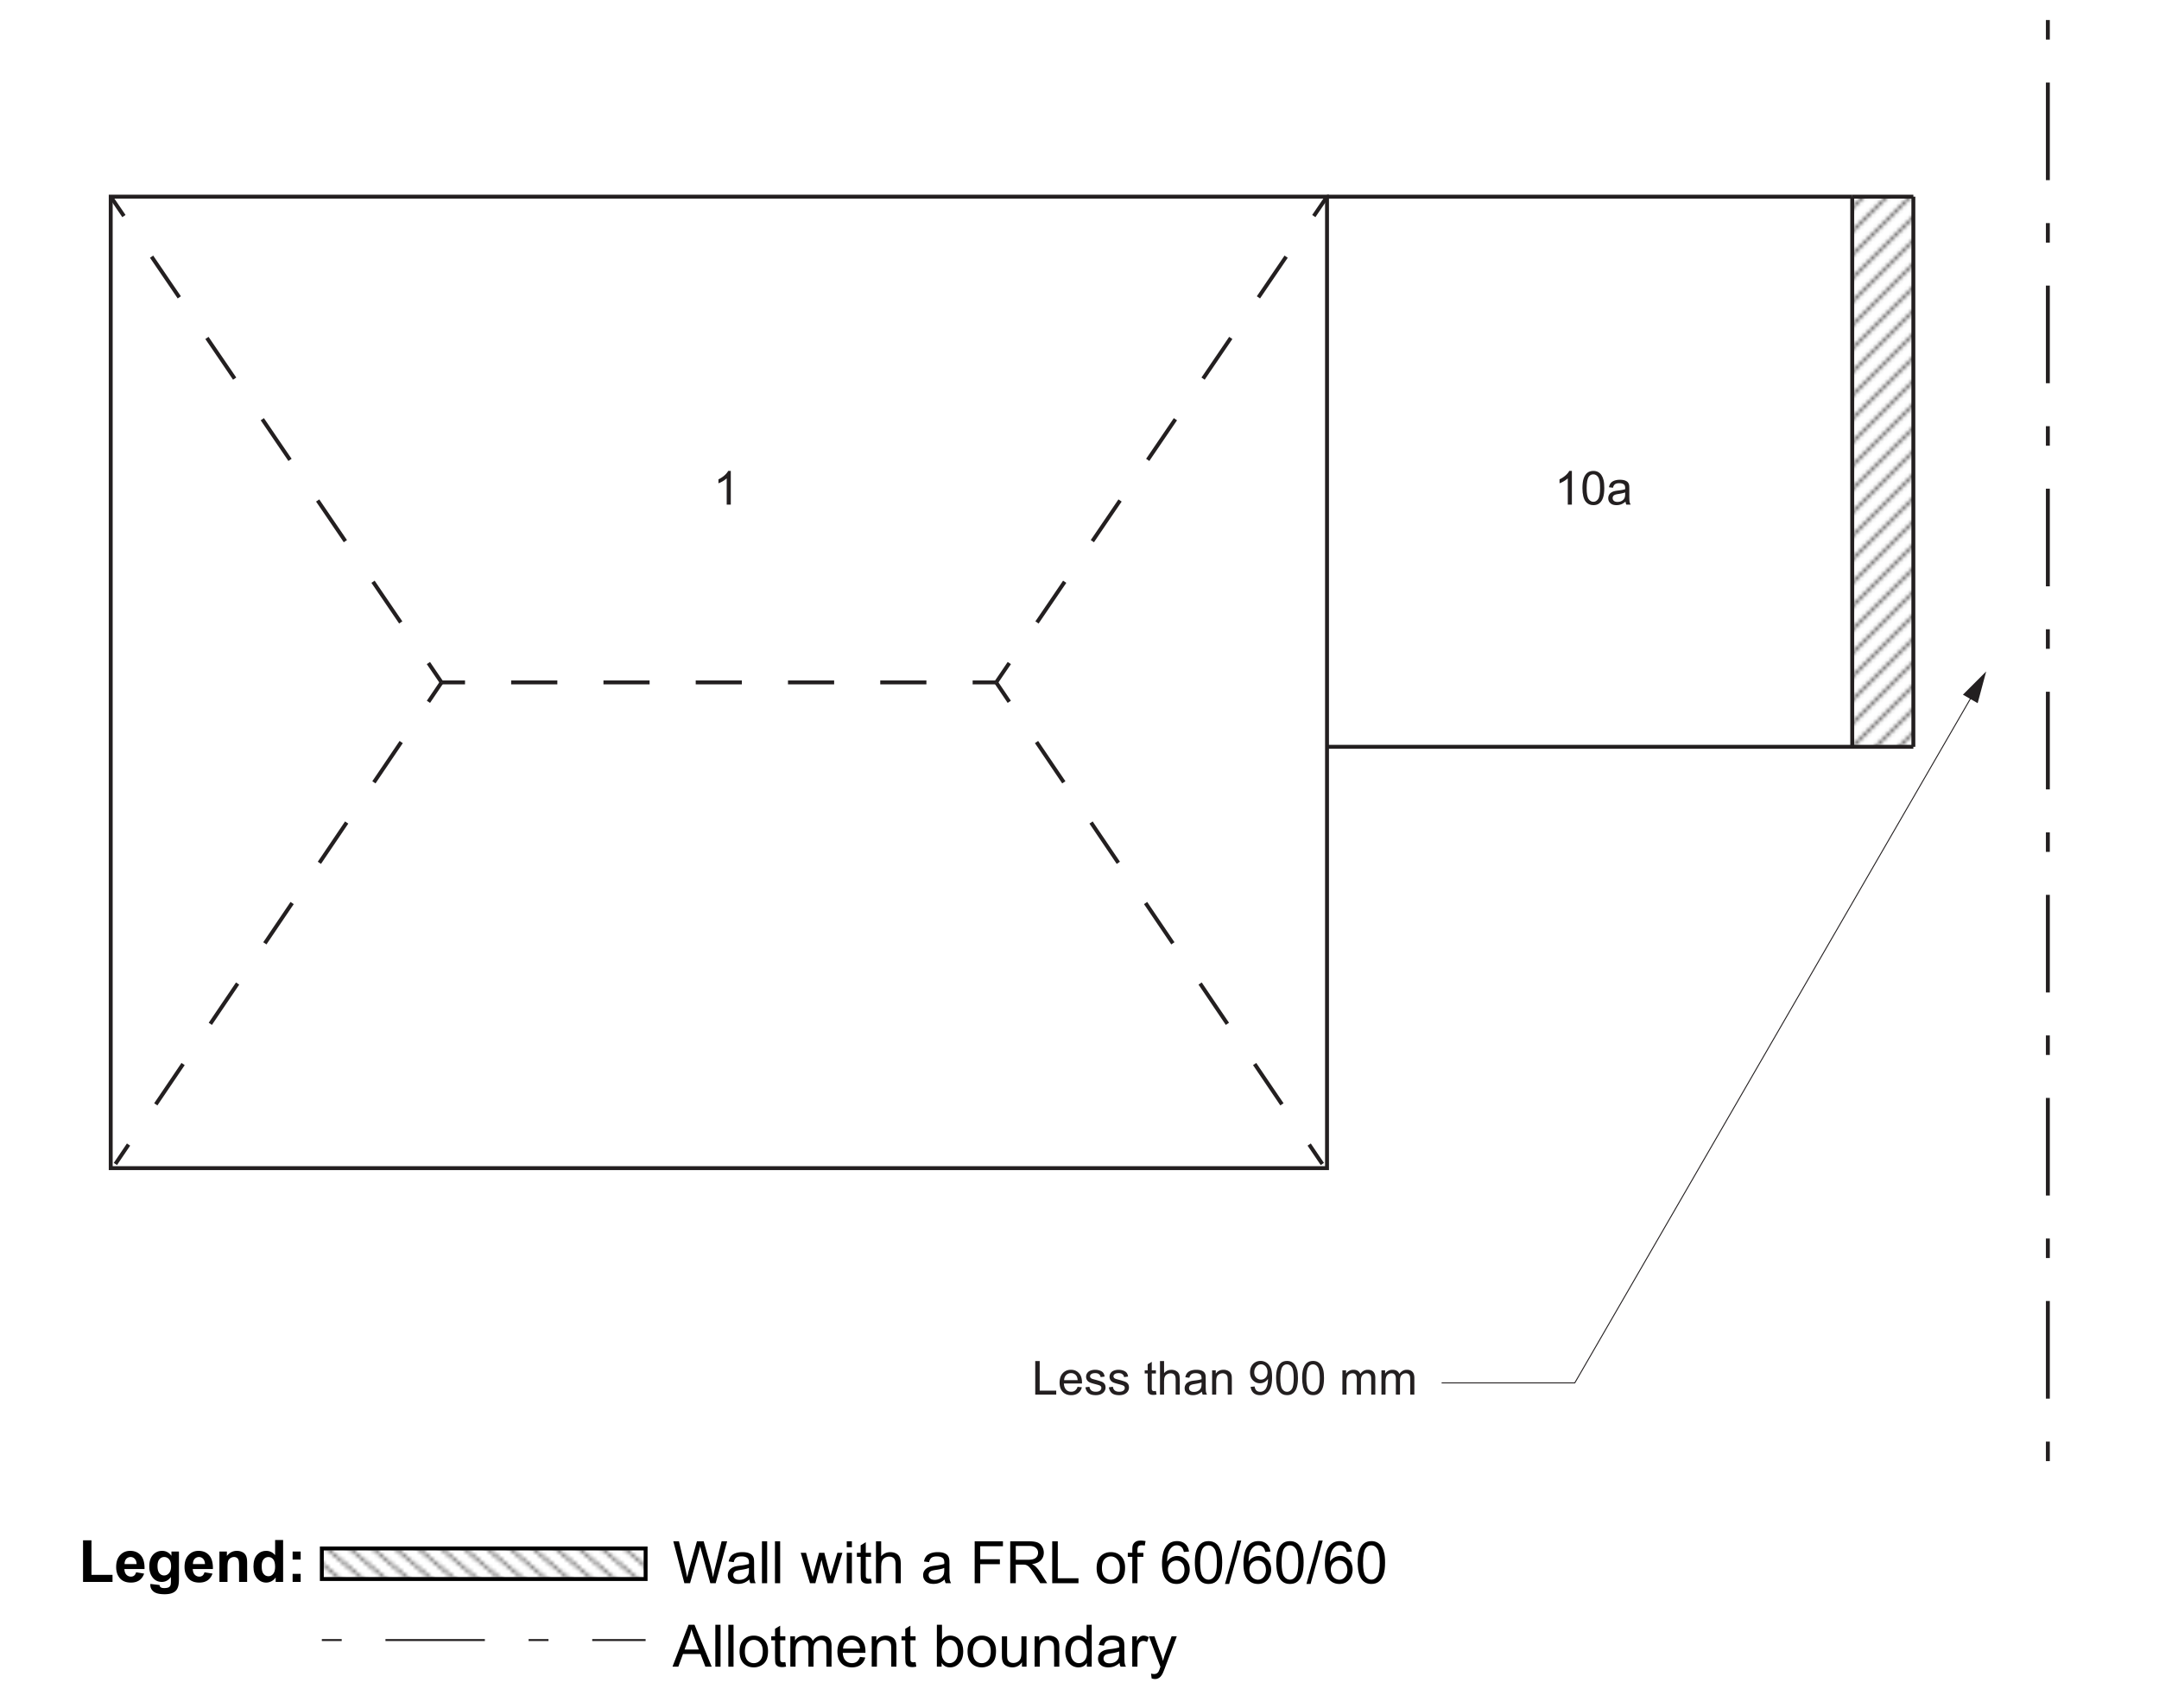 <svg xmlns="http://www.w3.org/2000/svg" xmlns:xlink="http://www.w3.org/1999/xlink" width="737.013" height="583.128" viewBox="0 0 552.76 437.346" version="1.2" id="svg499"><defs id="defs266"><g id="g148"><symbol overflow="visible" id="glyph0-0"><path d="M1.5 0v-7.5h6V0zm.188-.188h5.625v-7.125H1.688zm0 0" id="path10"/></symbol><symbol overflow="visible" id="glyph0-1"><path d="M4.47 0H3.42v-6.72a6.292 6.292 0 0 1-1.016.736 6.258 6.258 0 0 1-1.094.53v-1.015a6.69 6.69 0 0 0 1.532-1c.445-.393.765-.78.953-1.155h.672zm0 0" id="path13"/></symbol><symbol overflow="visible" id="glyph0-2"><path d="M.5-4.234c0-1.02.102-1.836.313-2.454.207-.625.515-1.1.92-1.437.415-.332.94-.5 1.564-.5.457 0 .86.094 1.203.28.352.19.645.462.875.814.227.343.406.764.53 1.264.126.5.19 1.18.19 2.032 0 1.01-.107 1.824-.314 2.437-.198.617-.507 1.094-.92 1.438-.407.337-.93.5-1.563.5-.824 0-1.477-.296-1.953-.89C.78-1.457.5-2.617.5-4.234zm1.078 0c0 1.406.164 2.343.5 2.812.332.47.738.703 1.22.703.487 0 .893-.233 1.218-.702.332-.47.5-1.406.5-2.812 0-1.414-.168-2.352-.5-2.813-.325-.47-.735-.703-1.235-.703-.48 0-.866.203-1.155.61-.367.523-.547 1.492-.547 2.906zm0 0" id="path16"/></symbol><symbol overflow="visible" id="glyph0-3"><path d="M4.86-.766c-.4.336-.778.57-1.14.704A3.284 3.284 0 0 1 2.56.14c-.687 0-1.214-.163-1.578-.5C.617-.69.438-1.116.438-1.64c0-.3.066-.58.203-.83a1.56 1.56 0 0 1 .547-.608c.227-.156.485-.27.766-.344.195-.062.508-.117.938-.172.844-.094 1.47-.21 1.876-.36v-.265c0-.436-.102-.74-.297-.92-.275-.227-.673-.344-1.204-.344-.493 0-.856.09-1.094.265-.242.17-.418.47-.53.907l-1.033-.14c.093-.438.25-.79.468-1.063.22-.27.53-.476.938-.625.406-.145.875-.22 1.406-.22.53 0 .96.063 1.297.188.33.125.577.28.733.47.156.186.266.43.328.718.032.18.048.5.048.968v1.407c0 .98.02 1.602.063 1.86.05.262.145.512.282.75h-1.11a2.316 2.316 0 0 1-.203-.766zm-.094-2.36c-.387.157-.96.294-1.72.407-.437.064-.745.138-.92.22a.94.94 0 0 0-.423.328.91.91 0 0 0-.14.5c0 .28.1.516.312.703.22.19.53.282.938.282.406 0 .765-.085 1.078-.265.32-.176.555-.422.704-.735.113-.238.172-.585.172-1.046zm0 0" id="path19"/></symbol><symbol overflow="visible" id="glyph0-4"><path d="M.875 0v-8.594h1.14v7.578H6.25V0zm0 0" id="path22"/></symbol><symbol overflow="visible" id="glyph0-5"><path d="M5.047-2l1.094.125c-.167.637-.484 1.133-.952 1.484-.47.355-1.063.53-1.782.53-.906 0-1.633-.28-2.172-.843-.53-.563-.796-1.348-.796-2.36 0-1.04.27-1.847.812-2.42.54-.583 1.238-.876 2.094-.876.832 0 1.508.282 2.03.844.532.563.798 1.36.798 2.39v.282h-4.64c.038.688.234 1.215.577 1.578.343.356.773.532 1.296.532.383 0 .71-.098.985-.297.282-.208.5-.532.657-.97zM1.594-3.703h3.468c-.042-.53-.17-.926-.39-1.188A1.644 1.644 0 0 0 3.36-5.5a1.71 1.71 0 0 0-1.235.484c-.324.325-.5.762-.53 1.313zm0 0" id="path25"/></symbol><symbol overflow="visible" id="glyph0-6"><path d="M.375-1.86l1.03-.156c.064.418.224.735.486.954.27.218.65.328 1.14.328.478 0 .833-.094 1.064-.282.238-.195.36-.43.36-.703a.642.642 0 0 0-.313-.56c-.148-.095-.507-.212-1.077-.36-.774-.196-1.31-.364-1.61-.5a1.61 1.61 0 0 1-.672-.594 1.56 1.56 0 0 1-.233-.844 1.678 1.678 0 0 1 .703-1.36c.164-.113.39-.21.672-.296.28-.082.586-.125.922-.125.476 0 .898.075 1.265.22.374.136.648.324.827.562.176.242.297.558.36.953l-1.03.14a1.085 1.085 0 0 0-.408-.734c-.22-.186-.54-.28-.954-.28-.48 0-.824.086-1.03.25-.212.156-.313.344-.313.563 0 .136.04.257.125.36.093.116.226.21.406.28.1.043.414.133.937.266.75.21 1.27.374 1.564.5.29.124.52.307.687.546.165.242.25.543.25.906 0 .355-.104.687-.31 1-.2.305-.493.543-.876.72-.387.163-.824.25-1.313.25-.81 0-1.432-.165-1.858-.5-.418-.345-.684-.845-.797-1.5zm0 0" id="path28"/></symbol><symbol overflow="visible" id="glyph0-8"><path d="M3.094-.938l.156.922c-.305.063-.57.094-.797.094-.387 0-.683-.058-.89-.172a1.1 1.1 0 0 1-.454-.484C1.022-.773.983-1.19.983-1.828v-3.578H.22v-.813h.764v-1.546L2.03-8.39v2.17h1.064v.814H2.03v3.64c0 .305.017.496.048.58.04.084.102.15.188.202.082.054.203.078.36.078.124 0 .28-.008.468-.03zm0 0" id="path34"/></symbol><symbol overflow="visible" id="glyph0-9"><path d="M.797 0v-8.594h1.047v3.078c.488-.562 1.11-.843 1.86-.843.468 0 .866.094 1.202.282.344.18.586.43.735.75.145.312.22.777.22 1.39V0H4.81v-3.938c0-.53-.117-.914-.343-1.156-.232-.238-.556-.36-.97-.36-.313 0-.61.087-.89.25-.274.157-.47.376-.594.657-.118.274-.172.652-.172 1.14V0zm0 0" id="path37"/></symbol><symbol overflow="visible" id="glyph0-10"><path d="M.797 0v-6.22h.937v.876C2.19-6.02 2.852-6.36 3.72-6.36c.374 0 .717.07 1.03.204.32.136.563.312.72.53.155.22.264.478.327.767.03.2.047.544.047 1.032V0H4.797v-3.78c0-.44-.043-.76-.125-.97a1.04 1.04 0 0 0-.438-.5 1.345 1.345 0 0 0-.734-.203c-.45 0-.84.148-1.172.437-.324.282-.484.82-.484 1.61V0zm0 0" id="path40"/></symbol><symbol overflow="visible" id="glyph0-11"><path d="M.656-1.984l1.016-.094c.082.48.242.828.484 1.047.25.21.563.31.938.31.32 0 .6-.07.844-.218.25-.156.453-.35.61-.593.155-.25.284-.583.39-1 .1-.427.156-.86.156-1.298v-.22c-.21.337-.496.61-.86.83-.367.21-.76.312-1.187.312-.72 0-1.324-.254-1.813-.766C.742-4.192.5-4.875.5-5.72c0-.874.254-1.577.766-2.108.52-.53 1.164-.797 1.937-.797.55 0 1.055.152 1.516.453.468.305.82.735 1.06 1.297.24.555.36 1.355.36 2.406 0 1.095-.12 1.97-.36 2.626-.23.65-.585 1.14-1.06 1.485-.47.337-1.017.5-1.642.5-.68 0-1.23-.18-1.656-.546-.43-.375-.684-.9-.766-1.578zM4.97-5.78c0-.603-.165-1.083-.486-1.44-.312-.35-.7-.53-1.156-.53-.47 0-.883.195-1.234.578-.344.375-.516.87-.516 1.484 0 .543.164.985.5 1.33a1.63 1.63 0 0 0 1.22.514c.487 0 .89-.172 1.202-.515.313-.343.47-.816.47-1.42zm0 0" id="path43"/></symbol><symbol overflow="visible" id="glyph0-12"><path d="M.797 0v-6.22h.937v.876c.196-.312.457-.554.782-.734.32-.188.69-.28 1.11-.28.456 0 .83.092 1.124.28.3.187.508.453.625.797.5-.72 1.14-1.08 1.922-1.08.625 0 1.098.173 1.422.516.33.336.5.86.5 1.578V0H8.17v-3.922c0-.414-.04-.72-.11-.906a.866.866 0 0 0-.36-.453 1.17 1.17 0 0 0-.64-.173 1.49 1.49 0 0 0-1.093.437c-.282.293-.423.762-.423 1.407V0H4.484v-4.047c0-.47-.09-.816-.265-1.047-.17-.238-.447-.36-.83-.36-.304 0-.578.08-.828.235-.25.157-.433.388-.546.69-.118.303-.172.733-.172 1.296V0zm0 0" id="path46"/></symbol><symbol overflow="visible" id="glyph1-0"><path d="M1.875 0v-9.375h7.5V0zm.234-.234h7.03V-9.14H2.11zm0 0" id="path49"/></symbol><symbol overflow="visible" id="glyph1-1"><path d="M1.156 0v-10.656h2.157v8.844h5.39V0zm0 0" id="path52"/></symbol><symbol overflow="visible" id="glyph1-2"><path d="M5.578-2.47l2.047.345c-.262.75-.68 1.324-1.25 1.72C5.812-.02 5.102.17 4.25.17c-1.355 0-2.355-.442-3-1.328C.727-1.863.47-2.754.47-3.828c0-1.29.335-2.3 1.014-3.03.676-.728 1.532-1.095 2.563-1.095 1.156 0 2.066.387 2.734 1.156.665.762.986 1.93.954 3.5H2.578c.02.617.188 1.094.5 1.438.32.337.72.5 1.188.5.32 0 .593-.085.812-.265.22-.176.383-.457.5-.844zm.125-2.092c-.023-.594-.18-1.04-.47-1.344a1.405 1.405 0 0 0-1.06-.47c-.45 0-.825.165-1.126.485-.293.335-.434.777-.422 1.327zm0 0" id="path55"/></symbol><symbol overflow="visible" id="glyph1-3"><path d="M.89.516l2.344.28c.04.27.133.458.282.563.187.144.492.218.92.218.533 0 .93-.078 1.205-.234a1.11 1.11 0 0 0 .407-.516c.062-.18.094-.496.094-.953v-1.14C5.524-.423 4.75 0 3.814 0 2.77 0 1.94-.44 1.328-1.328c-.48-.695-.72-1.567-.72-2.61 0-1.3.314-2.296.94-2.984.632-.687 1.413-1.03 2.343-1.03.97 0 1.766.42 2.39 1.264V-7.78h1.923v6.983C8.203.117 8.125.8 7.97 1.25c-.15.457-.36.816-.642 1.078-.273.258-.637.46-1.094.61-.45.144-1.023.218-1.718.218-1.325 0-2.262-.23-2.813-.687C1.148 2.02.875 1.452.875.765.875.69.88.61.89.516zm1.83-4.563c0 .824.16 1.43.483 1.813.32.386.72.578 1.188.578.5 0 .923-.196 1.266-.594.352-.395.532-.977.532-1.75 0-.8-.168-1.395-.5-1.78a1.595 1.595 0 0 0-1.266-.595c-.492 0-.9.195-1.22.578-.323.375-.483.96-.483 1.75zm0 0" id="path58"/></symbol><symbol overflow="visible" id="glyph1-4"><path d="M8.156 0H6.094v-3.97c0-.842-.047-1.382-.14-1.624a1.13 1.13 0 0 0-.423-.578 1.265 1.265 0 0 0-.718-.203c-.355 0-.67.102-.953.297-.282.187-.477.445-.58.766-.104.324-.155.92-.155 1.796V0H1.062v-7.78H2.97v1.14c.675-.876 1.53-1.313 2.56-1.313.458 0 .876.086 1.25.25.376.156.657.367.845.625.195.25.332.54.406.86.083.323.126.788.126 1.39zm0 0" id="path61"/></symbol><symbol overflow="visible" id="glyph1-5"><path d="M8.203 0H6.297v-1.14c-.313.45-.688.78-1.125 1-.43.206-.86.312-1.297.312-.898 0-1.668-.36-2.313-1.078C.926-1.626.61-2.63.61-3.922c0-1.312.304-2.312.92-3 .626-.687 1.41-1.03 2.36-1.03.876 0 1.63.358 2.266 1.077v-3.86h2.047zM2.72-4.063c0 .836.112 1.438.342 1.813.333.53.797.797 1.39.797.47 0 .868-.195 1.204-.594.332-.406.5-1.008.5-1.812 0-.894-.164-1.535-.484-1.92-.324-.396-.734-.595-1.234-.595-.493 0-.903.195-1.235.578-.324.387-.484.965-.484 1.734zm0 0" id="path64"/></symbol><symbol overflow="visible" id="glyph1-6"><path d="M1.47-5.72v-2.06h2.06v2.06zm0 5.72v-2.063h2.06V0zm0 0" id="path67"/></symbol><symbol overflow="visible" id="glyph2-0"><path d="M1.875 0v-9.375h7.5V0zm.234-.234h7.03V-9.14H2.11zm0 0" id="path70"/></symbol><symbol overflow="visible" id="glyph2-1"><path d="M3.03 0L.19-10.734H1.64l1.64 7.03c.165.743.318 1.477.454 2.204.27-1.145.43-1.805.485-1.984l2.03-7.25h1.72L9.5-5.297c.383 1.344.664 2.61.844 3.797a51.53 51.53 0 0 1 .53-2.344l1.688-6.89h1.422L11.047 0H9.672L7.406-8.188a26.1 26.1 0 0 1-.328-1.25c-.117.493-.22.907-.312 1.25L4.484 0zm0 0" id="path73"/></symbol><symbol overflow="visible" id="glyph2-2"><path d="M6.063-.953c-.493.406-.96.7-1.407.875-.45.164-.933.25-1.453.25-.855 0-1.512-.207-1.97-.625-.46-.414-.686-.945-.686-1.594 0-.383.082-.734.25-1.047.176-.312.406-.562.687-.75.282-.195.598-.344.954-.437.25-.072.64-.142 1.17-.204 1.064-.125 1.845-.274 2.345-.454.008-.175.016-.29.016-.343 0-.54-.126-.923-.376-1.142-.344-.29-.844-.437-1.5-.437-.625 0-1.09.11-1.39.33-.294.21-.51.59-.642 1.14L.766-5.564c.113-.55.304-.992.578-1.328.27-.344.66-.602 1.172-.782.507-.187 1.097-.28 1.765-.28.665 0 1.204.077 1.61.233.415.157.723.357.923.595.195.23.332.527.406.89.038.23.06.637.06 1.22v1.75c0 1.23.025 2.007.08 2.328.062.324.175.636.343.937H6.328a2.728 2.728 0 0 1-.266-.953zm-.11-2.953c-.48.2-1.2.367-2.156.5-.543.086-.93.172-1.156.265-.218.093-.39.234-.515.42a1.158 1.158 0 0 0-.172.626c0 .356.13.653.39.89.27.23.66.345 1.173.345.507 0 .96-.11 1.36-.328.394-.226.686-.535.874-.92.133-.29.203-.728.203-1.314zm0 0" id="path76"/></symbol><symbol overflow="visible" id="glyph2-3"><path d="M.953 0v-10.734H2.28V0zm0 0" id="path79"/></symbol><symbol overflow="visible" id="glyph2-5"><path d="M2.422 0L.047-7.78h1.36l1.234 4.5.47 1.655.406-1.594L4.75-7.78h1.344l1.172 4.514.39 1.485.438-1.5 1.344-4.5h1.28L8.282 0H6.923l-1.25-4.656-.297-1.328L3.797 0zm0 0" id="path85"/></symbol><symbol overflow="visible" id="glyph2-6"><path d="M1-9.22v-1.514h1.313v1.515zM1 0v-7.78h1.313V0zm0 0" id="path88"/></symbol><symbol overflow="visible" id="glyph2-7"><path d="M3.875-1.172l.188 1.156c-.375.082-.71.125-1 .125-.48 0-.856-.08-1.126-.235-.26-.156-.445-.352-.546-.594-.105-.25-.156-.768-.156-1.56v-4.47H.266v-1.03h.968v-1.923l1.313-.797v2.72h1.328v1.03H2.547v4.547c0 .375.02.62.062.734.05.107.128.19.234.25.1.064.25.095.437.095.158 0 .353-.016.595-.047zm0 0" id="path91"/></symbol><symbol overflow="visible" id="glyph2-8"><path d="M.984 0v-10.734h1.329v3.843c.613-.708 1.39-1.063 2.328-1.063.57 0 1.07.117 1.5.344.426.23.727.544.907.938.187.4.28.98.28 1.75V0H6v-4.922c0-.664-.14-1.144-.422-1.437-.28-.3-.687-.452-1.22-.452-.385 0-.75.1-1.092.296-.344.2-.59.477-.735.83-.147.342-.217.823-.217 1.436V0zm0 0" id="path94"/></symbol><symbol overflow="visible" id="glyph2-9"><path d="M1.234 0v-10.734H8.47v1.265H2.655v3.33h5.03l.002 1.265H2.655V0zm0 0" id="path97"/></symbol><symbol overflow="visible" id="glyph2-10"><path d="M1.172 0v-10.734h4.766c.957 0 1.687.1 2.187.296.5.188.895.528 1.188 1.016.3.492.453 1.027.453 1.61 0 .76-.25 1.406-.75 1.937-.493.523-1.25.852-2.282.984.375.187.66.37.86.546.414.375.812.852 1.187 1.422L10.64 0H8.86L7.437-2.234a18.852 18.852 0 0 0-1.032-1.47c-.273-.343-.51-.58-.718-.718a1.973 1.973 0 0 0-.64-.297 4.823 4.823 0 0 0-.798-.046H2.594V0zm1.422-6h3.062c.645 0 1.15-.066 1.516-.203.375-.133.656-.348.844-.64.187-.29.28-.614.28-.97 0-.5-.187-.91-.562-1.234-.367-.332-.945-.5-1.734-.5H2.594zm0 0" id="path100"/></symbol><symbol overflow="visible" id="glyph2-11"><path d="M1.094 0v-10.734h1.422v9.468h5.296V0zm0 0" id="path103"/></symbol><symbol overflow="visible" id="glyph2-12"><path d="M.5-3.89c0-1.438.398-2.505 1.203-3.204.664-.57 1.477-.86 2.438-.86 1.07 0 1.946.352 2.626 1.048C7.44-6.206 7.78-5.238 7.78-4c0 1-.15 1.79-.452 2.36A3.133 3.133 0 0 1 6.016-.298a3.86 3.86 0 0 1-1.875.47c-1.085 0-1.964-.35-2.64-1.048C.832-1.57.5-2.578.5-3.89zm1.36 0c0 1 .21 1.75.64 2.25a2.1 2.1 0 0 0 1.64.734 2.09 2.09 0 0 0 1.64-.75c.44-.5.657-1.258.657-2.282 0-.957-.218-1.68-.656-2.17a2.09 2.09 0 0 0-1.64-.75c-.656 0-1.202.245-1.64.733-.43.492-.64 1.234-.64 2.234zm0 0" id="path106"/></symbol><symbol overflow="visible" id="glyph2-13"><path d="M1.297 0v-6.75H.14v-1.03h1.157v-.83c0-.52.047-.906.14-1.156a1.74 1.74 0 0 1 .672-.828c.32-.22.77-.328 1.343-.328.375 0 .785.047 1.235.14l-.204 1.14a4.207 4.207 0 0 0-.765-.077c-.408 0-.697.09-.86.267-.17.168-.25.484-.25.953v.72h1.515v1.03H2.61V0zm0 0" id="path109"/></symbol><symbol overflow="visible" id="glyph2-14"><path d="M7.47-8.11L6.155-8c-.117-.52-.28-.898-.5-1.14a1.737 1.737 0 0 0-1.312-.563c-.43 0-.797.12-1.11.36-.418.304-.746.745-.984 1.327-.242.575-.367 1.403-.375 2.485.313-.49.695-.85 1.156-1.08.47-.238.954-.36 1.454-.36.875 0 1.618.325 2.235.97.624.648.936 1.484.936 2.516 0 .68-.148 1.308-.437 1.89A3.258 3.258 0 0 1 6.015-.266c-.5.3-1.075.454-1.72.454-1.105 0-2.007-.4-2.702-1.204C.906-1.828.562-3.164.562-5.03c0-2.072.383-3.58 1.157-4.517.663-.82 1.565-1.234 2.702-1.234.844 0 1.53.24 2.062.717.54.47.868 1.122.985 1.954zM2.077-3.483c0 .46.094.898.28 1.312.197.418.47.735.814.953a2.1 2.1 0 0 0 1.094.314c.562 0 1.04-.223 1.437-.672.406-.445.61-1.055.61-1.828 0-.74-.2-1.32-.594-1.75a1.97 1.97 0 0 0-1.5-.64 2.04 2.04 0 0 0-1.517.64c-.418.43-.625.984-.625 1.672zm0 0" id="path112"/></symbol><symbol overflow="visible" id="glyph2-15"><path d="M.625-5.297c0-1.27.13-2.29.39-3.062.258-.77.645-1.363 1.157-1.78.52-.426 1.172-.64 1.953-.64.57 0 1.078.12 1.516.358.438.23.798.563 1.08 1 .28.43.5.96.655 1.594.164.625.25 1.47.25 2.53 0 1.263-.133 2.282-.39 3.064-.262.773-.653 1.37-1.173 1.796-.51.418-1.156.625-1.937.625-1.03 0-1.844-.374-2.438-1.125C.978-1.82.625-3.272.625-5.298zm1.36 0c0 1.762.202 2.934.61 3.516.413.585.925.874 1.53.874.602 0 1.11-.29 1.516-.875.415-.583.626-1.755.626-3.517 0-1.77-.21-2.94-.625-3.516-.406-.582-.917-.874-1.53-.874-.606 0-1.09.257-1.454.765-.45.656-.672 1.867-.672 3.625zm0 0" id="path115"/></symbol><symbol overflow="visible" id="glyph2-16"><path d="M0 .188l3.11-11.11H4.17L1.062.188zm0 0" id="path118"/></symbol><symbol overflow="visible" id="glyph2-17"><path d="M-.016 0L4.11-10.734h1.515L10.03 0H8.407l-1.25-3.25H2.672L1.484 0zm3.094-4.406h3.64L5.595-7.39c-.344-.895-.602-1.633-.766-2.22a13.46 13.46 0 0 1-.578 2.047zm0 0" id="path121"/></symbol><symbol overflow="visible" id="glyph2-18"><path d="M.984 0v-7.78h1.188v1.093c.238-.383.562-.692.97-.922a2.8 2.8 0 0 1 1.39-.343c.57 0 1.038.12 1.405.36.375.24.633.573.782 1 .612-.907 1.413-1.36 2.405-1.36.77 0 1.363.215 1.78.64.415.43.626 1.086.626 1.97V0h-1.31v-4.906c0-.52-.044-.895-.126-1.125a1.065 1.065 0 0 0-.47-.564 1.47 1.47 0 0 0-.796-.218c-.543 0-.996.183-1.36.546-.366.368-.546.95-.546 1.75V0H5.61v-5.047c0-.594-.11-1.035-.33-1.328-.21-.29-.557-.438-1.046-.438-.375 0-.718.102-1.03.297a1.72 1.72 0 0 0-.688.86c-.137.375-.204.918-.204 1.625V0zm0 0" id="path124"/></symbol><symbol overflow="visible" id="glyph2-19"><path d="M6.313-2.5l1.36.156c-.212.805-.607 1.422-1.19 1.86C5.9-.047 5.157.172 4.25.172c-1.137 0-2.04-.348-2.703-1.047-.668-.695-1-1.68-1-2.953 0-1.3.336-2.313 1.015-3.03.676-.728 1.55-1.095 2.625-1.095 1.04 0 1.89.355 2.547 1.062.657.71.985 1.702.985 2.984v.36H1.905c.05.855.29 1.51.72 1.968.437.45.983.672 1.64.672.476 0 .89-.125 1.234-.375.344-.26.613-.665.813-1.22zm-4.33-2.14H6.33c-.062-.657-.23-1.145-.5-1.47a2.012 2.012 0 0 0-1.625-.765c-.617 0-1.133.203-1.547.61-.406.406-.633.95-.672 1.624zm0 0" id="path127"/></symbol><symbol overflow="visible" id="glyph2-20"><path d="M.984 0v-7.78h1.188v1.108c.57-.85 1.398-1.28 2.484-1.28.47 0 .895.085 1.282.25.394.167.69.39.89.67.195.274.332.595.406.97.05.242.08.667.08 1.28L7.31 0H5.984v-4.734c0-.532-.054-.926-.156-1.188a1.2 1.2 0 0 0-.53-.64 1.704 1.704 0 0 0-.923-.25 2.15 2.15 0 0 0-1.453.53c-.406.356-.61 1.032-.61 2.032V0zm0 0" id="path130"/></symbol><symbol overflow="visible" id="glyph2-21"><path d="M2.203 0H.983v-10.734h1.314v3.828c.562-.696 1.273-1.047 2.14-1.047.477 0 .93.1 1.36.297.426.187.773.46 1.047.812.28.344.5.766.656 1.266.156.492.234 1.016.234 1.578 0 1.336-.336 2.367-1 3.094C6.078-.186 5.284.172 4.36.172c-.92 0-1.637-.38-2.157-1.14zm-.015-3.953c0 .937.128 1.617.39 2.03.406.68.96 1.017 1.672 1.017.582 0 1.082-.25 1.5-.75.414-.5.625-1.242.625-2.235 0-1.02-.203-1.77-.61-2.25-.398-.49-.882-.735-1.452-.735-.575 0-1.075.25-1.5.75-.418.5-.626 1.227-.626 2.172zm0 0" id="path133"/></symbol><symbol overflow="visible" id="glyph2-22"><path d="M6.094 0v-1.14C5.477-.267 4.656.17 3.624.17c-.46 0-.89-.09-1.296-.266-.398-.176-.695-.394-.89-.656a2.48 2.48 0 0 1-.39-.984c-.064-.25-.095-.657-.095-1.22V-7.78H2.28v4.31c0 .69.025 1.154.08 1.392.08.355.253.633.515.828.27.2.602.297 1 .297.395 0 .766-.098 1.11-.297.35-.207.6-.484.75-.828.144-.352.218-.863.218-1.53v-4.173h1.313V0zm0 0" id="path136"/></symbol><symbol overflow="visible" id="glyph2-23"><path d="M6.03 0v-.984C5.54-.21 4.817.172 3.86.172a3.1 3.1 0 0 1-1.704-.5c-.523-.344-.93-.82-1.22-1.438-.28-.613-.42-1.316-.42-2.11 0-.78.13-1.483.39-2.108.258-.633.645-1.118 1.156-1.454a3.075 3.075 0 0 1 1.735-.515c.47 0 .883.1 1.25.297.375.2.676.453.906.765v-3.844h1.313V0zM1.876-3.875c0 .992.207 1.734.625 2.234.414.492.91.734 1.484.734.57 0 1.063-.235 1.47-.703.405-.476.61-1.195.61-2.156-.002-1.07-.212-1.85-.627-2.343-.406-.5-.914-.75-1.515-.75-.586 0-1.074.243-1.47.72-.386.48-.577 1.234-.577 2.265zm0 0" id="path139"/></symbol><symbol overflow="visible" id="glyph2-24"><path d="M.97 0v-7.78h1.186v1.186c.3-.55.582-.914.844-1.093a1.47 1.47 0 0 1 .844-.266c.445 0 .898.14 1.36.422L4.75-6.313a1.926 1.926 0 0 0-.97-.282c-.292 0-.553.09-.78.266-.23.168-.39.406-.484.72-.15.467-.22.98-.22 1.53V0zm0 0" id="path142"/></symbol><symbol overflow="visible" id="glyph2-25"><path d="M.938 3L.78 1.766c.29.07.54.11.75.11.302 0 .536-.056.704-.157.176-.095.32-.232.438-.407.082-.125.22-.45.406-.97.02-.073.055-.183.11-.327L.233-7.78h1.422l1.625 4.5c.208.573.396 1.178.564 1.81.156-.6.336-1.194.547-1.78l1.657-4.53h1.328L4.405.124c-.31.852-.557 1.44-.733 1.766-.242.438-.512.755-.813.954a1.873 1.873 0 0 1-1.08.312c-.25 0-.53-.054-.843-.156zm0 0" id="path145"/></symbol></g><clipPath id="clip1"><path d="M474.22 50.355h15.65v140.868h-15.65zm0 0" id="path150"/></clipPath><clipPath id="clip2"><path id="rect153" d="M0 0h72v72H0z"/></clipPath><g id="surface14732" clip-path="url(#clip2)" fill="none" stroke-width=".5" stroke-linejoin="round" stroke="#221f1f"><path d="M0 0l18 18" transform="translate(-6 60)" id="path156"/><path d="M0 0l24 24" transform="translate(-6 54)" id="path158"/><path d="M0 0l30 30" transform="translate(-6 48)" id="path160"/><path d="M0 0l36 36" transform="translate(-6 42)" id="path162"/><path d="M0 0l42 42" transform="translate(-6 36)" id="path164"/><path d="M0 0l48 48" transform="translate(-6 30)" id="path166"/><path d="M0 0l54 54" transform="translate(-6 24)" id="path168"/><path d="M0 0l60 60" transform="translate(-6 18)" id="path170"/><path d="M0 0l66 66" transform="translate(-6 12)" id="path172"/><path d="M0 0l72 72" transform="translate(-6 6)" id="path174"/><path d="M0 0l78 78" transform="translate(-6)" id="path176"/><path d="M0 0l84 84" transform="translate(-6 -6)" id="path178"/><path d="M0 0l78 78" transform="translate(0 -6)" id="path180"/><path d="M0 0l72 72" transform="translate(6 -6)" id="path182"/><path d="M0 0l66 66" transform="translate(12 -6)" id="path184"/><path d="M0 0l60 60" transform="translate(18 -6)" id="path186"/><path d="M0 0l54 54" transform="translate(24 -6)" id="path188"/><path d="M0 0l48 48" transform="translate(30 -6)" id="path190"/><path d="M0 0l42 42" transform="translate(36 -6)" id="path192"/><path d="M0 0l36 36" transform="translate(42 -6)" id="path194"/><path d="M0 0l30 30" transform="translate(48 -6)" id="path196"/><path d="M0 0l42 42" transform="translate(46 -14)" id="path198"/><path d="M0 0l36 36" transform="translate(52 -14)" id="path200"/><path d="M0 0l30 30" transform="translate(58 -14)" id="path202"/></g><pattern id="pattern0" patternUnits="userSpaceOnUse" width="72" height="72" patternTransform="matrix(1 0 0 -1 169.945 615.53)"><use xlink:href="#surface14732" id="use205"/></pattern><clipPath id="clip3"><path d="M82.398 396.492h82.895v7.824H82.398zm0 0" id="path208"/></clipPath><clipPath id="clip4"><path id="rect211" d="M0 0h60v71H0z"/></clipPath><g id="surface14735" clip-path="url(#clip4)" fill="none" stroke-width=".5" stroke-linejoin="round" stroke="#211f1f"><path d="M0 .002l18 18" transform="matrix(.833 0 0 .986 -5 59.166)" id="path214"/><path d="M0 0l24 24.002" transform="matrix(.833 0 0 .986 -5 53.25)" id="path216"/><path d="M0 0L30 30" transform="matrix(.833 0 0 .986 -5 47.333)" id="path218"/><path d="M0 .002l36 36" transform="matrix(.833 0 0 .986 -5 41.416)" id="path220"/><path d="M0 0l42 42.002" transform="matrix(.833 0 0 .986 -5 35.5)" id="path222"/><path d="M0 0L48 48" transform="matrix(.833 0 0 .986 -5 29.583)" id="path224"/><path d="M0 .002l54 54" transform="matrix(.833 0 0 .986 -5 23.666)" id="path226"/><path d="M0 0l60 60.002" transform="matrix(.833 0 0 .986 -5 17.75)" id="path228"/><path d="M0 0L66 66" transform="matrix(.833 0 0 .986 -5 11.833)" id="path230"/><path d="M0 .002l72 72" transform="matrix(.833 0 0 .986 -5 5.916)" id="path232"/><path d="M0 0l78 78.002" transform="matrix(.833 0 0 .986 -5 0)" id="path234"/><path d="M0-.002L84 84" transform="matrix(.833 0 0 .986 -5 -5.916)" id="path236"/><path d="M0-.002l78 78" transform="matrix(.833 0 0 .986 0 -5.916)" id="path238"/><path d="M0-.002l72 72" transform="matrix(.833 0 0 .986 5 -5.916)" id="path240"/><path d="M0-.002L66 66" transform="matrix(.833 0 0 .986 10 -5.916)" id="path242"/><path d="M0-.002L60 60" transform="matrix(.833 0 0 .986 15 -5.916)" id="path244"/><path d="M0-.002l54 54" transform="matrix(.833 0 0 .986 20 -5.916)" id="path246"/><path d="M0-.002L48 48" transform="matrix(.833 0 0 .986 25 -5.916)" id="path248"/><path d="M0-.002L42 42" transform="matrix(.833 0 0 .986 30 -5.916)" id="path250"/><path d="M0-.002l36 36" transform="matrix(.833 0 0 .986 35 -5.916)" id="path252"/><path d="M0-.002L30 30" transform="matrix(.833 0 0 .986 40 -5.916)" id="path254"/><path d="M-.002 0l42 41.998" transform="matrix(.833 0 0 .986 38.334 -13.806)" id="path256"/><path d="M-.002 0l36 36" transform="matrix(.833 0 0 .986 43.334 -13.806)" id="path258"/><path d="M-.002 0l30 30" transform="matrix(.833 0 0 .986 48.334 -13.806)" id="path260"/></g><pattern id="pattern1" patternUnits="userSpaceOnUse" width="60" height="71" patternTransform="matrix(0 .997 .991 0 -16225.6 -1410.794)"><use xlink:href="#surface14735" id="use263"/></pattern></defs><g id="surface14728"><g id="g274" fill="#231f20"><use xlink:href="#glyph0-1" x="397.974" y="129.206" id="use268"/><use xlink:href="#glyph0-2" x="404.646" y="129.206" id="use270"/><use xlink:href="#glyph0-3" x="411.318" y="129.206" id="use272"/></g><g id="g278" fill="#231f20"><use xlink:href="#glyph0-1" x="182.634" y="129.206" id="use276"/></g><g id="g312" fill="#231f20"><use xlink:href="#glyph0-4" x="264.174" y="357.098" id="use280"/><use xlink:href="#glyph0-5" x="270.846" y="357.098" id="use282"/><use xlink:href="#glyph0-6" x="277.518" y="357.098" id="use284"/><use xlink:href="#glyph0-6" x="283.518" y="357.098" id="use286"/><use xlink:href="#glyph0-7" x="289.518" y="357.098" id="use288"/><use xlink:href="#glyph0-8" x="292.854" y="357.098" id="use290"/><use xlink:href="#glyph0-9" x="296.19" y="357.098" id="use292"/><use xlink:href="#glyph0-3" x="302.862" y="357.098" id="use294"/><use xlink:href="#glyph0-10" x="309.534" y="357.098" id="use296"/><use xlink:href="#glyph0-7" x="316.206" y="357.098" id="use298"/><use xlink:href="#glyph0-11" x="319.542" y="357.098" id="use300"/><use xlink:href="#glyph0-2" x="326.214" y="357.098" id="use302"/><use xlink:href="#glyph0-2" x="332.886" y="357.098" id="use304"/><use xlink:href="#glyph0-7" x="339.558" y="357.098" id="use306"/><use xlink:href="#glyph0-12" x="342.894" y="357.098" id="use308"/><use xlink:href="#glyph0-12" x="352.89" y="357.098" id="use310"/></g><path d="M0 0v373.347" transform="matrix(1 0 0 -1 524.306 374.128)" id="path314" fill="none" stroke="#231f20" stroke-dasharray="5,11,25,11" stroke-miterlimit="10"/><path d="M505.19 177.68L403.185 354.098H369.09" id="path316" fill="none" stroke-width=".25" stroke="#231f20" stroke-miterlimit="10"/><path d="M502.56 177.875l5.956-5.95-2.184 8.13zm0 0" id="path318" fill="#231f20"/><path d="M28.348 138.23H339.75v248.76H28.348zm0 0" transform="matrix(1 0 0 -1 0 437.346)" id="path320" fill="none" stroke="#231f20" stroke-miterlimit="10"/><path d="M0-.002v140.868" transform="matrix(1 0 0 -1 474.22 191.22)" id="path322" fill="none" stroke="#231f20" stroke-miterlimit="10"/><path d="M0 0h134.47" transform="matrix(1 0 0 -1 339.75 50.356)" id="path324" fill="none" stroke="#231f20" stroke-miterlimit="10"/><path d="M0-.002v140.868" transform="matrix(1 0 0 -1 489.87 191.22)" id="path326" fill="none" stroke="#231f20" stroke-miterlimit="10"/><path d="M0 0h15.65" transform="matrix(1 0 0 -1 474.22 50.356)" id="path328" fill="none" stroke="#231f20" stroke-miterlimit="10"/><path d="M0-.002h150.12" transform="matrix(1 0 0 -1 339.75 191.22)" id="path330" fill="none" stroke="#231f20" stroke-miterlimit="10"/><path d="M0 .002h6" transform="matrix(1 0 0 -1 113.057 174.736)" id="path332" fill="none" stroke="#231f20" stroke-miterlimit="10"/><path d="M0 .002h.01" transform="matrix(1 0 0 -1 130.864 174.736)" id="path334" fill="none" stroke="#231f20" stroke-miterlimit="10"/><path d="M.002.002h118.164" transform="matrix(1 0 0 -1 130.874 174.736)" id="path336" fill="none" stroke="#231f20" stroke-dasharray="11.816,11.807" stroke-miterlimit="10"/><path d="M0 .002h6" transform="matrix(1 0 0 -1 249.04 174.736)" id="path338" fill="none" stroke="#231f20" stroke-miterlimit="10"/><path d="M0 .002L-3.376 4.96" transform="matrix(1 0 0 -1 113.057 174.736)" id="path340" fill="none" stroke="#231f20" stroke-miterlimit="10"/><path d="M0 0l-.005.01" transform="matrix(1 0 0 -1 102.6 159.38)" id="path342" fill="none" stroke="#231f20" stroke-miterlimit="10"/><path d="M0 0l-70.87 104.055" transform="matrix(1 0 0 -1 102.593 159.37)" id="path344" fill="none" stroke="#231f20" stroke-dasharray="12.59,12.579,.01,0" stroke-miterlimit="10"/><path d="M0 0l-3.376 4.96" transform="matrix(1 0 0 -1 31.724 55.315)" id="path346" fill="none" stroke="#231f20" stroke-miterlimit="10"/><path d="M0 .002l-3.366-4.97" transform="matrix(1 0 0 -1 113.057 174.736)" id="path348" fill="none" stroke="#231f20" stroke-miterlimit="10"/><path d="M0-.002L-.006-.01" transform="matrix(1 0 0 -1 102.718 190.002)" id="path350" fill="none" stroke="#231f20" stroke-miterlimit="10"/><path d="M0 0l-69.806-103.067" transform="matrix(1 0 0 -1 102.712 190.01)" id="path352" fill="none" stroke="#231f20" stroke-dasharray="12.448,12.438,.01,0" stroke-miterlimit="10"/><path d="M0-.002l-3.363-4.964" transform="matrix(1 0 0 -1 32.906 293.08)" id="path354" fill="none" stroke="#231f20" stroke-miterlimit="10"/><path d="M0 .002L3.375 4.96" transform="matrix(1 0 0 -1 255.04 174.736)" id="path356" fill="none" stroke="#231f20" stroke-miterlimit="10"/><path d="M0 0l.007.01" transform="matrix(1 0 0 -1 265.497 159.38)" id="path358" fill="none" stroke="#231f20" stroke-miterlimit="10"/><path d="M0 0L70.87 104.055" transform="matrix(1 0 0 -1 265.503 159.37)" id="path360" fill="none" stroke="#231f20" stroke-dasharray="12.59,12.579,.01,0" stroke-miterlimit="10"/><path d="M0 0l3.378 4.96" transform="matrix(1 0 0 -1 336.372 55.315)" id="path362" fill="none" stroke="#231f20" stroke-miterlimit="10"/><path d="M0 .002l3.364-4.97" transform="matrix(1 0 0 -1 255.04 174.736)" id="path364" fill="none" stroke="#231f20" stroke-miterlimit="10"/><path d="M0-.002L.006-.01" transform="matrix(1 0 0 -1 265.378 190.002)" id="path366" fill="none" stroke="#231f20" stroke-miterlimit="10"/><path d="M0 0l69.808-103.067" transform="matrix(1 0 0 -1 265.384 190.01)" id="path368" fill="none" stroke="#231f20" stroke-dasharray="12.448,12.438,.01,0" stroke-miterlimit="10"/><path d="M.002-.002l3.363-4.964" transform="matrix(1 0 0 -1 335.19 293.08)" id="path370" fill="none" stroke="#231f20" stroke-miterlimit="10"/><g clip-path="url(#clip1)" id="g374"><path d="M474.22 191.223h15.647V50.36H474.22zm0 0" id="path372" fill="url(#pattern0)"/></g><g id="g390"><use xlink:href="#glyph1-1" x="20.107" y="405.059" id="use376"/><use xlink:href="#glyph1-2" x="29.272" y="405.059" id="use378"/><use xlink:href="#glyph1-3" x="37.612" y="405.059" id="use380"/><use xlink:href="#glyph1-2" x="46.777" y="405.059" id="use382"/><use xlink:href="#glyph1-4" x="55.117" y="405.059" id="use384"/><use xlink:href="#glyph1-5" x="64.282" y="405.059" id="use386"/><use xlink:href="#glyph1-6" x="73.447" y="405.059" id="use388"/></g><g clip-path="url(#clip3)" id="g394"><path d="M82.398 404.316h82.895v-7.824H82.398zm0 0" id="path392" fill="url(#pattern1)"/></g><path d="M165.293 33.03H82.398v7.824h82.895zm0 0" transform="matrix(1 0 0 -1 0 437.346)" id="path396" fill="none" stroke="#000" stroke-miterlimit="10"/><g id="g400"><use xlink:href="#glyph2-1" x="172.189" y="405.391" id="use398"/></g><g id="g430"><use xlink:href="#glyph2-2" x="185.79" y="405.391" id="use402"/><use xlink:href="#glyph2-3" x="194.13" y="405.391" id="use404"/><use xlink:href="#glyph2-3" x="197.459" y="405.391" id="use406"/><use xlink:href="#glyph2-4" x="200.79" y="405.391" id="use408"/><use xlink:href="#glyph2-5" x="204.959" y="405.391" id="use410"/><use xlink:href="#glyph2-6" x="215.79" y="405.391" id="use412"/><use xlink:href="#glyph2-7" x="219.119" y="405.391" id="use414"/><use xlink:href="#glyph2-8" x="223.29" y="405.391" id="use416"/><use xlink:href="#glyph2-4" x="231.63" y="405.391" id="use418"/><use xlink:href="#glyph2-2" x="235.799" y="405.391" id="use420"/><use xlink:href="#glyph2-4" x="244.139" y="405.391" id="use422"/><use xlink:href="#glyph2-9" x="248.31" y="405.391" id="use424"/><use xlink:href="#glyph2-10" x="257.474" y="405.391" id="use426"/><use xlink:href="#glyph2-11" x="268.305" y="405.391" id="use428"/></g><g id="g456"><use xlink:href="#glyph2-4" x="276.097" y="405.391" id="use432"/><use xlink:href="#glyph2-12" x="280.267" y="405.391" id="use434"/><use xlink:href="#glyph2-13" x="288.607" y="405.391" id="use436"/><use xlink:href="#glyph2-4" x="292.777" y="405.391" id="use438"/><use xlink:href="#glyph2-14" x="296.947" y="405.391" id="use440"/><use xlink:href="#glyph2-15" x="305.287" y="405.391" id="use442"/><use xlink:href="#glyph2-16" x="313.627" y="405.391" id="use444"/><use xlink:href="#glyph2-14" x="317.797" y="405.391" id="use446"/><use xlink:href="#glyph2-15" x="326.137" y="405.391" id="use448"/><use xlink:href="#glyph2-16" x="334.477" y="405.391" id="use450"/><use xlink:href="#glyph2-14" x="338.647" y="405.391" id="use452"/><use xlink:href="#glyph2-15" x="346.987" y="405.391" id="use454"/></g><g id="g494"><use xlink:href="#glyph2-17" x="172.189" y="426.766" id="use458"/><use xlink:href="#glyph2-3" x="182.194" y="426.766" id="use460"/><use xlink:href="#glyph2-3" x="185.524" y="426.766" id="use462"/><use xlink:href="#glyph2-12" x="188.854" y="426.766" id="use464"/><use xlink:href="#glyph2-7" x="197.194" y="426.766" id="use466"/><use xlink:href="#glyph2-18" x="201.364" y="426.766" id="use468"/><use xlink:href="#glyph2-19" x="213.859" y="426.766" id="use470"/><use xlink:href="#glyph2-20" x="222.199" y="426.766" id="use472"/><use xlink:href="#glyph2-7" x="230.539" y="426.766" id="use474"/><use xlink:href="#glyph2-4" x="234.709" y="426.766" id="use476"/><use xlink:href="#glyph2-21" x="238.879" y="426.766" id="use478"/><use xlink:href="#glyph2-12" x="247.219" y="426.766" id="use480"/><use xlink:href="#glyph2-22" x="255.559" y="426.766" id="use482"/><use xlink:href="#glyph2-20" x="263.899" y="426.766" id="use484"/><use xlink:href="#glyph2-23" x="272.239" y="426.766" id="use486"/><use xlink:href="#glyph2-2" x="280.579" y="426.766" id="use488"/><use xlink:href="#glyph2-24" x="288.919" y="426.766" id="use490"/><use xlink:href="#glyph2-25" x="293.914" y="426.766" id="use492"/></g><path d="M82.398 419.945h82.895" id="path496" fill="none" stroke-width=".5" stroke="#231f20" stroke-dasharray="5.09,11.199,25.451,11.199" stroke-miterlimit="10"/></g></svg>